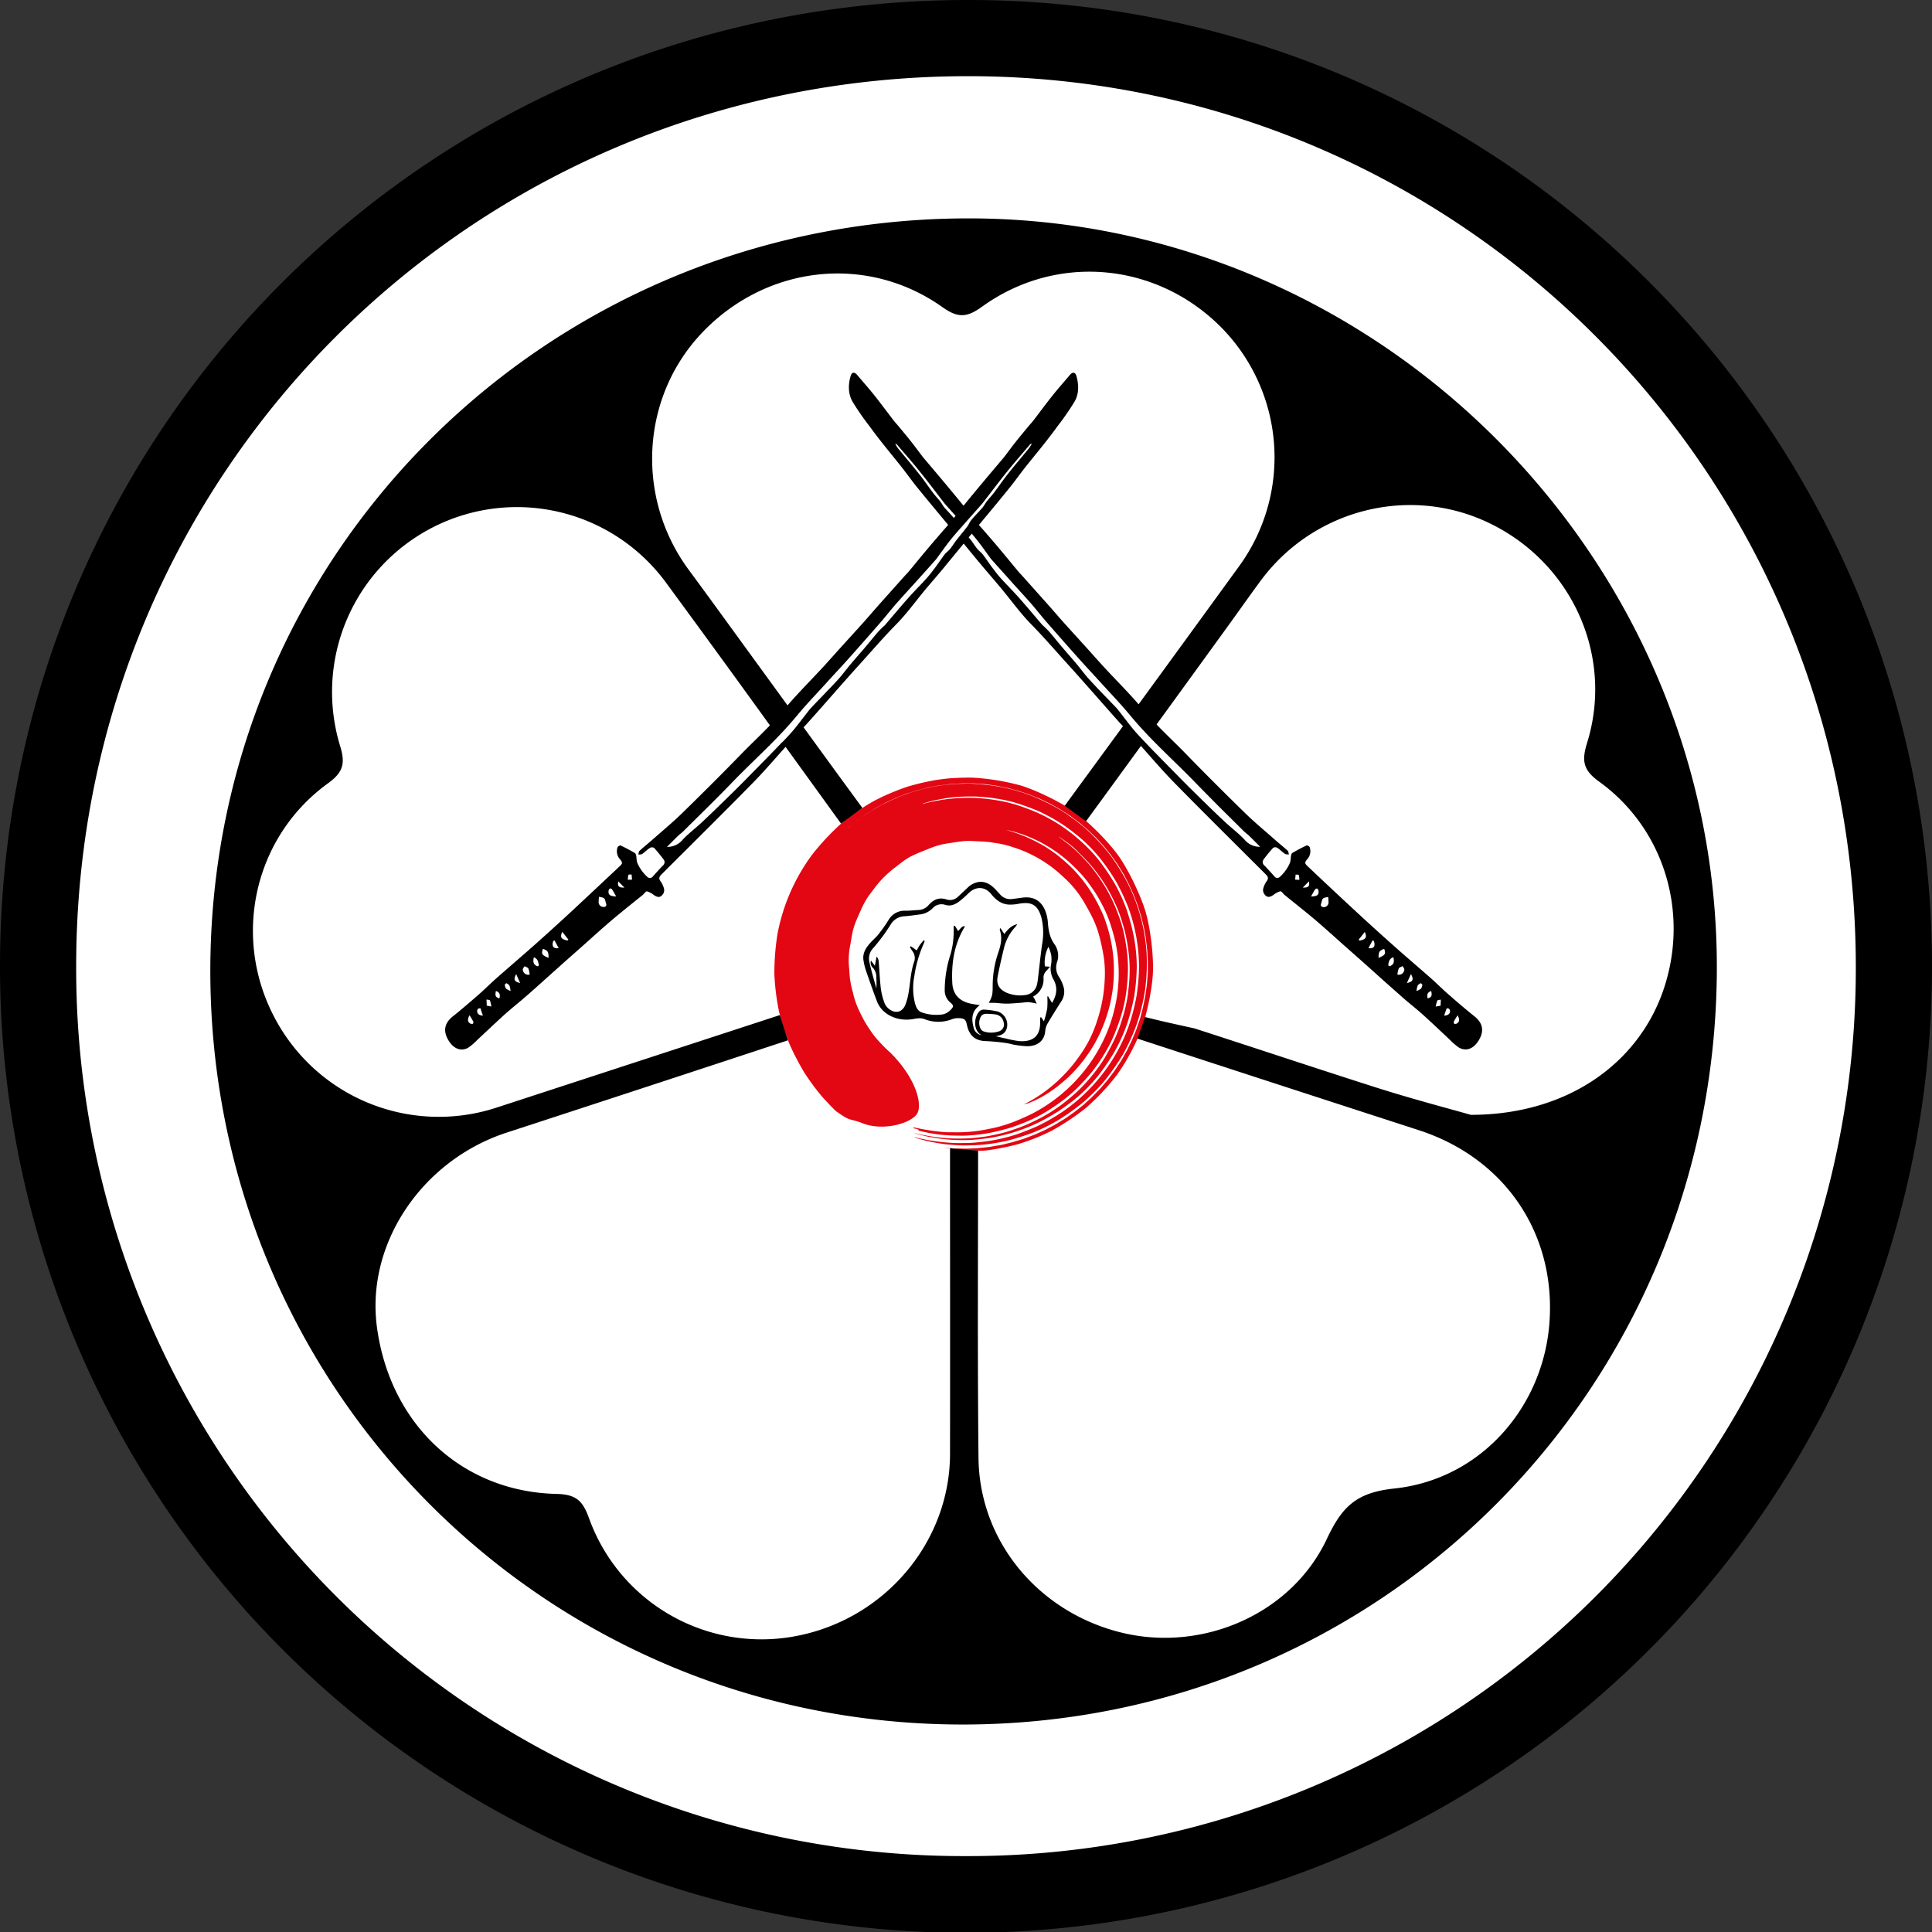 <svg xmlns="http://www.w3.org/2000/svg" viewBox="0 0 760.78 760.89"><rect x="0" y="0" width="760.78" height="760.89" fill="#333333" stroke="none"/><defs><style>.cls-2{fill-rule:evenodd}</style></defs><ellipse cx="378.75" cy="382.66" rx="367.5" ry="370.5" style="fill:#fff" id="Calque_2" data-name="Calque 2"/><g id="Calque_1" data-name="Calque 1"><path class="cls-2" d="M381.54 0C169.87-.13 0 169.2 0 380.41a380.39 380.39 0 0 0 760.78.6C760.89 170.33 591.48.13 381.54 0Zm-1 730.89A349.44 349.44 0 0 1 30 380.41C30 185.86 186.47 29.88 381.45 30c193.39.12 349.44 156.9 349.33 351a349.46 349.46 0 0 1-350.27 349.89Z"/><path d="m396 326.77.54.09c.36.08.57.1 1.27.28s1.24.27 2.23.6 1.84.55 3.09 1 2.35.91 3.82 1.57a39.66 39.66 0 0 1 4.16 2.1 49.28 49.28 0 0 1 4.59 2.87 57.3 57.3 0 0 1 4.81 3.75 66.08 66.08 0 0 1 4.81 4.7 45.7 45.7 0 0 1 4.42 5.54 50.12 50.12 0 0 1 4 6.47 52.32 52.32 0 0 1 3.25 7.35 84.83 84.83 0 0 1 2.31 8.18 56.69 56.69 0 0 1 1.12 8.59 57.48 57.48 0 0 1-.15 8.89 59 59 0 0 1-1.49 8.91 60.71 60.71 0 0 1-2.8 8.69 63.65 63.65 0 0 1-29.38 32.11c-2.35 1.18-5 2.35-7.27 3.24A57 57 0 0 1 392 444c-2.23.51-4.78 1-6.85 1.3s-4.49.5-6.35.55-3.84 0-5.45 0-3.59-.26-4.92-.41-2.77-.38-3.79-.55-2.17-.4-2.86-.55l-1.59-.33a2.52 2.52 0 0 0-.54-.09v.11l.05.06v.05l.06.06h.06l.08.05.07.05.09.05.09.05h.18l.1.05h.09l.1.05.1.05h.2l.09.05h.09l.09.05h.09l.08.05.08.05.07.05.06.05h.06l.05.06v.11a.14.14 0 0 1 0 .06.13.13 0 0 1 0 .06 2.13 2.13 0 0 0 .47.17c.31.09 1.12.28 1.73.41s1.7.39 2.6.53 2.26.39 3.43.51 2.78.28 4.19.35 3.25.1 4.89.1 4-.19 5.8-.38 4.31-.56 6.28-1 4.53-1.06 6.6-1.7 4.66-1.63 6.78-2.52a59.46 59.46 0 0 0 7-3.54 87.39 87.39 0 0 0 6.55-4.35 63.6 63.6 0 0 0 6.31-5.39c1.83-1.82 3.87-4.08 5.55-6.1a62.58 62.58 0 0 0 4.88-7 60.09 60.09 0 0 0 3.94-7.6c1-2.46 2.07-5.29 2.85-7.84a60.07 60.07 0 0 0 1.84-8.19c.37-2.61.64-5.48.75-8.06a55.5 55.5 0 0 0-.26-8 81.25 81.25 0 0 0-1.17-7.49 53.66 53.66 0 0 0-2-7c-.79-2.16-1.64-4.37-2.57-6.32s-1.95-3.9-3-5.62-2.14-3.4-3.22-4.88-2.17-2.9-3.26-4.12-2.14-2.34-3.13-3.35-1.94-1.94-2.83-2.69-1.68-1.46-2.4-2-1.33-1-1.82-1.41-.9-.67-1.15-.86a1.88 1.88 0 0 1-.39-.31 2.24 2.24 0 0 1 .44.24c.28.17.7.44 1.21.81l1.89 1.37c.74.54 1.6 1.23 2.48 2S425 336 426.05 337s2.09 2.16 3.2 3.37 2.23 2.7 3.33 4.18 2.24 3.22 3.28 4.95 2.09 3.75 3 5.71a49.54 49.54 0 0 1 2.62 6.54c.7 2.21 1.44 4.71 1.94 7.1s.88 5.1 1.16 7.61a58 58 0 0 1 .19 8.14c-.11 2.6-.45 5.55-.82 8.18a61 61 0 0 1-2 8.33 61.65 61.65 0 0 1-3.06 8.13c-1.17 2.44-2.64 5.21-4 7.51a65 65 0 0 1-5.09 7.07 66.53 66.53 0 0 1-5.9 6.29c-1.94 1.75-4.31 3.72-6.35 5.23a65 65 0 0 1-7 4.45c-2.14 1.15-4.8 2.45-6.94 3.35s-4.85 1.8-6.94 2.46-4.77 1.2-6.76 1.62-4.58.67-6.41.87-4.29.24-5.94.25-3.92-.06-5.34-.19-3.09-.3-4.26-.47-2.6-.4-3.5-.57-2.06-.4-2.67-.55l-1.41-.34-.49-.11a2.27 2.27 0 0 0 .6.21c.4.13 1.39.44 2.2.63s2.2.55 3.39.76 3 .52 4.5.71 4 .45 5.92.49 4.68.09 6.85-.1 5.21-.48 7.61-.92 5.6-1.22 8.17-2a75.79 75.79 0 0 0 8.78-3.37 78.35 78.35 0 0 0 8.7-4.83 82.24 82.24 0 0 0 8.39-6.29 65 65 0 0 0 7.67-8.11 84.39 84.39 0 0 0 6.24-9.24 65.39 65.39 0 0 0 4.84-10.66 84.07 84.07 0 0 0 2.89-11.15 85.26 85.26 0 0 0 1-11.52 65.9 65.9 0 0 0-1.12-11.72 83.67 83.67 0 0 0-2.95-11 65.47 65.47 0 0 0-4.8-10.36 82.84 82.84 0 0 0-6.14-9 60.29 60.29 0 0 0-7.44-7.77 72.25 72.25 0 0 0-8-6.12 68.88 68.88 0 0 0-8.41-4.6c-2.64-1.17-5.65-2.28-8.2-3.11a57.16 57.16 0 0 0-8.06-1.91c-2.41-.41-5.09-.71-7.26-.86s-4.58-.13-6.46-.07-4 .24-5.51.43-3.1.45-4.3.66-2.37.49-3.18.66-1.61.39-2 .49a2.11 2.11 0 0 1-.64.12 2.57 2.57 0 0 1 .61-.24c.41-.13 1.19-.38 2-.59s2-.52 3.18-.76 2.75-.52 4.3-.75 3.66-.43 5.55-.51 4.33-.12 6.51 0 4.91.41 7.32.8a58.55 58.55 0 0 1 8.16 1.88c2.55.82 5.63 1.94 8.28 3.09a70.08 70.08 0 0 1 8.5 4.62 73.66 73.66 0 0 1 8.15 6.14 62 62 0 0 1 7.56 7.86 83.39 83.39 0 0 1 6.22 9.07 84.94 84.94 0 0 1 4.8 10.2 69 69 0 0 1 4.22 23.26 85.39 85.39 0 0 1-1 11.64 84.39 84.39 0 0 1-2.89 11.28 67.14 67.14 0 0 1-4.86 10.82A69.48 69.48 0 0 1 426 431.75a65.37 65.37 0 0 1-8.62 6.71 78.11 78.11 0 0 1-8.79 4.94c-2.62 1.2-5.95 2.49-8.48 3.36a72.37 72.37 0 0 1-8.61 2.17c-2.4.45-5.53.81-7.69 1s-5.06.19-6.94.18-4.48-.24-6-.4-3.37-.44-4.55-.62-2.64-.51-3.45-.67-1.87-.43-2.28-.53a2.74 2.74 0 0 0-.59-.11 3.1 3.1 0 0 0 .78.33c.49.18 1.69.52 2.63.77s2.59.64 4 .91 3.93.71 5.71.87 4.74.42 6.89.4 5.45-.13 7.92-.4a74.78 74.78 0 0 0 9.19-1.59c2.69-.71 6.39-1.86 9.24-2.92a70.81 70.81 0 0 0 10.22-5 88.88 88.88 0 0 0 9.45-6.67 75.86 75.86 0 0 0 8.94-8.9 96.41 96.41 0 0 0 7.22-10.36 77.87 77.87 0 0 0 5.56-12.32 79.41 79.41 0 0 0 3.21-13.41 80.8 80.8 0 0 0 .56-13.92 71.19 71.19 0 0 0-7-26.87 82.57 82.57 0 0 0-7.19-11.8 81.7 81.7 0 0 0-9.2-10.07 79.52 79.52 0 0 0-10.74-8 94.56 94.56 0 0 0-11.27-5.52 73.37 73.37 0 0 0-12.12-3.45 88.25 88.25 0 0 0-11.42-1.27 82.48 82.48 0 0 0-10.79.52 75.85 75.85 0 0 0-9.82 1.94 74.22 74.22 0 0 0-8.65 3c-2.25 1-5.11 2.34-7 3.37s-4.26 2.52-5.72 3.51-3.43 2.43-4.48 3.31-2.28 1.9-3 2.54l-1.59 1.47c-.36.33-.83.82-.83.82l3.48-3.24 3.35-2.73 3.51-2.52 4-2.53 3.82-2.05 3.92-1.82 4-1.59 4.55-1.44 4.21-1.06 4.26-.8 4.77-.57 4.34-.24h4.35l4.82.33 4.33.61 4.28.86 4.23 1.12 4.15 1.36 4.5 1.83 3.94 1.9 3.82 2.13 4.08 2.63 3.5 2.62 3.34 2.81 3.16 3 3.27 3.56 2.74 3.4 2.54 3.55 2.54 4.11 2 3.86 1.83 4 1.74 4.53 1.29 4.18 1.05 4.25.79 4.31.55 4.85.22 4.39v4.4l-.38 4.9-.63 4.36-.89 4.33-1.07 4.24-1.6 4.68-1.69 4.08-1.94 4-2.16 3.85-2.71 4.13-2.66 3.52-2.86 3.36L430 432l-3.28 3-3.44 2.75-3.6 2.55-4.2 2.56-3.9 2.06-4 1.82-4.58 1.73-4.23 1.28-4.3 1.05-4.88.84-4.41.46-4.44.21-4.44-.06-5-.42s12.58 1.71 17.12 1.19a99 99 0 0 0 12-2.35 78.78 78.78 0 0 0 14-5.57 98 98 0 0 0 13.28-8.89 88.58 88.58 0 0 0 12.23-13.09 83.07 83.07 0 0 0 9.69-18.22c2-5.77 4.19-15.73 4.4-22.42s-1.06-17.71-3.18-24.3-6.9-16.53-11-22-11.94-13.39-17.64-17.14-14.86-8.17-20.56-9.81a91.39 91.39 0 0 0-18.48-3c-4.32-.12-9.41.27-9.77.31s-2.62.27-5.1.65a98.17 98.17 0 0 0-10.82 2.55 91.42 91.42 0 0 0-13.12 5.55 84.75 84.75 0 0 0-13.36 9.23 98.4 98.4 0 0 0-11.13 11.95A76.19 76.19 0 0 0 306.12 368a98.46 98.46 0 0 0-1.19 15.59 93.55 93.55 0 0 0 1.79 14.52 91 91 0 0 0 4.28 13.27 103.67 103.67 0 0 0 5.64 10.84 92.57 92.57 0 0 0 6.48 8.89c1.73 2.07 4.49 4.89 6 6.4 6.33 4.45 4.78 2.59 10.6 4.82 8.46 3.32 19.64-.27 21.55-4s-.56-13.77-10.77-23.93a46.6 46.6 0 0 1-4-3.93 33.43 33.43 0 0 1-4-5.05 44.44 44.44 0 0 1-3.87-6.82 32.19 32.19 0 0 1-2.77-7.77 36.47 36.47 0 0 1-1.44-9.09 29.63 29.63 0 0 1 .44-9.82c.84-4.84.86-6.15 3-11s2.76-6.4 6.11-10.68a40.91 40.91 0 0 1 8.8-8.87c4.16-3.28 5.26-4.05 10.1-6s6.39-2.68 10.85-3.35 6-1 9.25-.84 4.44.2 4.7.23a32.28 32.28 0 0 1 3.62.45 39.2 39.2 0 0 1 7.54 1.72 50.63 50.63 0 0 1 19.93 11.78 41 41 0 0 1 8.69 10.92c2.89 5 4.51 8.28 5.89 14.12s2 9.84 1.65 15.81A58.75 58.75 0 0 1 432 402a47.79 47.79 0 0 1-6.91 13.78A59.65 59.65 0 0 1 415 427a57.25 57.25 0 0 1-11.77 7.86 8.55 8.55 0 0 0 1.11-.27 14.07 14.07 0 0 0 1.57-.56c.63-.27 1.29-.52 2.07-.92s1.58-.77 2.48-1.3 1.82-1.06 2.81-1.74 2-1.38 3.07-2.2 2.1-1.71 3.23-2.68a43.19 43.19 0 0 0 3.23-3.15 46 46 0 0 0 3.18-3.65 85.57 85.57 0 0 0 3.08-4.23 52.24 52.24 0 0 0 2.75-4.65 49.17 49.17 0 0 0 2.38-5.07 53 53 0 0 0 1.94-5.44 54.08 54.08 0 0 0 1.43-5.74 58.16 58.16 0 0 0 .85-5.94 59.32 59.32 0 0 0-.18-12.11 56.69 56.69 0 0 0-1.05-6 54.28 54.28 0 0 0-1.64-5.77 35.7 35.7 0 0 0-2.12-5.28 58.62 58.62 0 0 0-5.7-9.75 51.65 51.65 0 0 0-3.34-4.17 47.38 47.38 0 0 0-3.52-3.67c-1.35-1.23-2.49-2.21-3.82-3.31a39.45 39.45 0 0 0-3.6-2.62 35.92 35.92 0 0 0-3.46-2.15c-1.32-.72-2.3-1.25-3.53-1.84s-2.11-1-3.23-1.44-1.89-.73-2.87-1.1-1.6-.52-2.44-.79-1.27-.39-1.93-.57" style="fill:#e30613"/><path class="cls-2" d="M398.7 411.27c-2.74-.86-9.64-1.29-10.3-1.3-4.26-.05-6.73-2.09-7.62-6.28-.46-2.16-.9-2.63-3.06-2.76a6.7 6.7 0 0 0-2.71.37 14.83 14.83 0 0 1-11 0c-2-.75-3.76 0-5.62.14-5.38.56-11.11-2-13.06-7.14-1.47-3.87-2.84-7.78-4.19-11.69A24.16 24.16 0 0 1 340 378c-.37-2.71 1-4.82 2.73-6.74 1-1.14 2.21-2.11 3.14-3.29a59.79 59.79 0 0 0 4-5.66 7.25 7.25 0 0 1 6.73-3.68c1.71 0 3.42-.21 5.12-.29a5.49 5.49 0 0 0 4-2c1.93-2.16 4.11-3.1 7-2.15a4.45 4.45 0 0 0 4.43-1c1.26-1.16 2.49-2.35 3.76-3.51a7.89 7.89 0 0 1 4.64-2.4c2.54-.21 4.45.94 6.14 2.64.79.79 1.51 1.65 2.28 2.46a5.25 5.25 0 0 0 4.67 1.62c1.31-.16 2.61-.34 3.91-.52 4.26-.58 7.38 1.09 9 5.05a15.37 15.37 0 0 1 1.07 4.58c.22 3.13.72 6.14 2.64 8.74a7.73 7.73 0 0 1 .93 7.17 6.68 6.68 0 0 0 .92 5.81 14.31 14.31 0 0 1 1.83 4.32 6.89 6.89 0 0 1-1.1 5.27c-1.7 2.67-3.39 5.34-5 8.07a7.8 7.8 0 0 0-1.23 3.26c-.24 4.29-3.33 6.24-7.17 6.23a38 38 0 0 1-5.74-.71Zm1.9-47.36c-.41.58-.54.8-.7 1a18.92 18.92 0 0 0-4.46 8c-.93 3.9-1.86 7.8-2.6 11.74-.57 3 .72 5 3.58 6.28a13.68 13.68 0 0 0 7 .93 5.38 5.38 0 0 0 5-4.54 23.92 23.92 0 0 0 .38-2.54c.51-4.3.95-8.62 1.55-12.91a25.52 25.52 0 0 0-.22-10.37c-1.36-5-3.71-6.56-8.85-5.64a17.17 17.17 0 0 1-4.1.34c-2.9-.18-5.05-1.87-6.76-4-2.71-3.44-6.44-3.07-9.05-.45a40.37 40.37 0 0 1-3.37 3c-1.65 1.32-3.52 2.22-5.68 1.59a4.72 4.72 0 0 0-5.05 1.28 8.25 8.25 0 0 1-4.85 2.44c-2 .27-4 .55-6.07.74a6.63 6.63 0 0 0-5.38 2.87 72.55 72.55 0 0 1-7.13 9.69 5.9 5.9 0 0 0-1.58 5c.73 3.66 1.87 7.25 2.83 10.87a39.41 39.41 0 0 0 0-4.21 5.55 5.55 0 0 0-1.26-3.82 2.77 2.77 0 0 1-.86-2.95l1.54 2.05c.25-1.35.47-2.49.68-3.64a3.33 3.33 0 0 1 .82 1.91c.3 3.61.43 7.24.86 10.83a26.34 26.34 0 0 0 1.48 5.69 5.48 5.48 0 0 0 1.81 2.28c2.49 1.91 5.17 1.21 6.34-1.69a23.35 23.35 0 0 0 1.24-4.53c.75-4.13.81-8.38 2.23-12.41a4.5 4.5 0 0 0-.75-4.31 16 16 0 0 1-.92-1.54l.36-.3 2.32 1.66c.47-.82.81-1.53 1.26-2.17s1-1.24 1.5-1.85l.37.24a5.11 5.11 0 0 1-.25.87 47.87 47.87 0 0 0-3.81 13 24.84 24.84 0 0 0 .21 10.58c.43 1.55 1 3.1 2.63 3.71a17 17 0 0 0 8.58.77 6.28 6.28 0 0 0 3.06-1.95c1.06-1.07.93-1.64-.22-2.61a6.21 6.21 0 0 1-2.3-5 46.59 46.59 0 0 1 1.84-12.63 32 32 0 0 0 1.68-10.67v-1.88l.46-.15c.44.72.87 1.43 1.32 2.15 1.56-1.82 1.56-1.82 2.63-2a1.13 1.13 0 0 1-.1.37c-4.12 6.79-5.23 14.26-4.85 22 .22 4.43 2.65 7.11 7 8.12 1.18.27 2.38.42 3.84.67-3.25 2.34-3.32 5.4-2.48 8.63a3.93 3.93 0 0 0 3.24 3.2c-3-1.38-3.49-6.39-1-9.34a2.58 2.58 0 0 1 1.9-.75 32.07 32.07 0 0 1 5.45.76 5.49 5.49 0 0 1 3.64 6c-.43 2.3-1.7 3.3-4.44 3.73 1.07.25 2.51.61 4 .91a39.26 39.26 0 0 0 5.21 1c5.06.39 8.2-1.71 8.23-7.08v-2.23l.45-.06 1.05 1.6a44.24 44.24 0 0 0 1.29-5 36 36 0 0 0 .05-4.76l.26-.15c.52.85 1 1.71 1.62 2.64 1.76-3.06 2.34-6 .53-9.24a8.34 8.34 0 0 1-.93-5.9 12.11 12.11 0 0 0 0-3.94 15.09 15.09 0 0 0-1.06-3 13.52 13.52 0 0 0-1.39 7.68l2 .17c-.6.71-1 1.18-1.36 1.58a3.68 3.68 0 0 0-1.17 3 7.45 7.45 0 0 1-2.62 6.15 13.06 13.06 0 0 1-1.6 1.12l.43.31c.34.7.67 1.41 1.12 2.36a25.91 25.91 0 0 0-3.29-.59c-1 0-2.1.2-3.14.27-1.84.13-3.67.31-5.51.32-1.57 0-3.14-.22-4.72-.32h-2.21c1.46-2.74 1.5-3.45 1.52-6.75a40.11 40.11 0 0 1 2.24-13.14c1-2.87 1.62-5.85.53-8.89 0-.11.11-.28.27-.67l1.53 2.34c1.32-1.63 2.53-3.26 5.13-3.87Zm-10.88 35.36a8.27 8.27 0 0 0-2 0 2.28 2.28 0 0 0-1.35.84 5.13 5.13 0 0 0-.27 4.92 2.31 2.31 0 0 0 1.22 1.11 9.34 9.34 0 0 0 5.82.05 2.79 2.79 0 0 0 2.1-3.46 3.79 3.79 0 0 0-3.2-3.27 20.11 20.11 0 0 0-2.32-.19Z"/><path class="cls-2" d="M379.55 86C215 87 82.73 218.22 82.82 382.46c.08 164.6 132.05 296.67 296.4 296.62C543.8 679 675 547.09 676.05 382.69 677.09 219.9 542.32 84.94 379.55 86Zm-102.77 44.69c25.41-26.37 64.85-30.7 94.43-9.68 6.06 4.31 9.6 4 15.43-.19 29.47-21.34 69.09-17.57 94.56 8.41a72.88 72.88 0 0 1 6.8 93.65q-19.8 27.26-39.64 54.46c-4.4-5.08-9.19-9.83-13.75-14.78-2.41-2.63-4.77-5.31-7.16-7.95-2.86-3.16-5.74-6.3-8.59-9.47-1.89-2.11-3.71-4.27-5.59-6.38q-5.42-6.09-10.85-12.15c-.39-.44-.83-.84-1.21-1.3-2.52-3-5-6.09-7.56-9.11-2-2.4-4.05-4.76-6.09-7.12-.64-.74-1.45-1.59-2.1-2.35 4-4.8 8-9.59 11.9-14.43 2.2-2.69 4.2-5.54 6.35-8.26 2.45-3.11 5-6.15 7.43-9.25 1.85-2.33 3.66-4.69 5.4-7.1a102.22 102.22 0 0 0 6.64-9.62c1.74-3.09 1.65-6.63.69-10-.44-1.58-1.5-1.69-2.56-.44-2.23 2.65-4.54 5.23-6.7 7.94-2.64 3.3-5.15 6.72-7.72 10.07-.54.7-1.16 1.34-1.72 2-1.65 2-3.32 4-4.92 6s-3.18 4.18-4.78 6.27c-.21.28-.44.53-.66.79-2.39 2.84-4.8 5.66-7.18 8.51-2.63 3.14-5.25 6.29-7.83 9.47-.13.15-.25.3-.37.46-.13-.16-.3-.34-.4-.46-2.58-3.18-5.21-6.33-7.83-9.47-2.38-2.85-4.79-5.67-7.18-8.51-.22-.26-.45-.51-.66-.79-1.6-2.09-3.15-4.21-4.78-6.27s-3.27-4-4.92-6c-.56-.68-1.18-1.32-1.72-2-2.57-3.35-5.08-6.77-7.72-10.07-2.16-2.71-4.47-5.29-6.7-7.94-1.06-1.25-2.12-1.14-2.56.44-1 3.4-1 6.94.69 10a102.22 102.22 0 0 0 6.64 9.62c1.74 2.41 3.56 4.77 5.4 7.1 2.45 3.1 5 6.14 7.43 9.25 2.15 2.72 4.15 5.57 6.35 8.26 3.91 4.8 7.95 9.63 11.9 14.4-.68.8-1.41 1.58-2.1 2.38-2 2.36-4.09 4.72-6.09 7.12-2.54 3-5 6.08-7.56 9.11-.38.46-.82.86-1.21 1.3q-5.43 6.06-10.85 12.15c-1.87 2.11-3.7 4.27-5.59 6.38-2.85 3.17-5.73 6.31-8.59 9.47-2.39 2.64-4.75 5.32-7.16 7.95-4.69 5.08-9.61 10-14.11 15.2q-7.87-10.83-15.76-21.67c-7.69-10.57-15.36-21.17-23.13-31.69-21.15-28.64-18.82-68.4 5.56-93.71Zm213.08 196.68c.62.62 1.37 1.11 2 1.73 1.48 1.43 2.92 2.9 4.37 4.35a7.72 7.72 0 0 1-6.15-2.8c-2.33-2.5-5.12-4.56-7.63-6.91-3.5-3.27-6.94-6.61-10.37-10-3-2.93-6-5.91-8.91-8.9-5.05-5.16-10.16-10.26-15.06-15.56-1.6-1.73-3.06-3.59-4.51-5.47-1-1.25-1.92-2.51-2.91-3.74-.34-.42-.67-.85-1-1.24-3.5-3.65-7.06-7.24-10.49-11-1.88-2-3.52-4.3-5.31-6.43s-3.84-4.44-5.74-6.68c-1.64-1.92-3.21-3.9-4.86-5.82-.7-.81-1.5-1.53-2.26-2.29a6.3 6.3 0 0 1-.55-.48c-3.08-3.59-6.11-7.23-9.25-10.77-2.26-2.56-4.72-5-7-7.5-1.3-1.44-2.48-3-3.65-4.56s-2.35-3.37-3.6-5c-.62-.8-1.52-1.39-2.16-2.18-.89-1.1-1.62-2.33-2.49-3.45-.26-.34-.61-.72-.89-1.06l1.21-1.47c.65.76 1.4 1.65 2 2.42 1.89 2.36 3.61 4.85 5.41 7.28.08.12.17.24.26.35 2.48 2.78 5 5.56 7.44 8.32 2.75 3.06 5.55 6.08 8.27 9.17 2.09 2.39 4 4.91 6.12 7.3q6.27 7.2 12.61 14.3c3 3.36 6.1 6.64 9.13 10 3.67 4 7.46 8 10.95 12.18.1.11.2.22.29.34 2.24 2.71 4.61 5.31 7 7.84 3.64 3.8 7.42 7.46 11.18 11.14l1.55 1.52 1.82 1.8q2.1 2.08 4.16 4.21 2.6 2.67 5.22 5.31c4.59 4.68 9.21 9.2 13.8 13.75ZM308 292.26c-.21.22-.42.42-.62.64-1.7 1.78-3.42 3.56-5.15 5.32l-.78.8-.35.36c-1.8 1.83-3.6 3.65-5.39 5.49-2.94 3-5.91 6-8.91 8.9-3.43 3.36-6.87 6.7-10.37 10-2.51 2.35-5.3 4.41-7.63 6.91a7.72 7.72 0 0 1-6.15 2.8c1.45-1.45 2.89-2.92 4.37-4.35.63-.62 1.38-1.11 2-1.73 6.34-6.31 12.77-12.54 19-19 6-6.24 12.39-12.1 18.4-18.34 2.42-2.51 4.78-5.09 7-7.78l.33-.38c3.58-4.34 7.5-8.39 11.28-12.56 3-3.34 6.12-6.62 9.13-10q6.35-7.11 12.61-14.3c2.08-2.39 4-4.91 6.12-7.3 2.72-3.09 5.52-6.11 8.27-9.17 2.49-2.76 5-5.54 7.44-8.32.09-.11.17-.23.26-.35 1.8-2.43 3.52-4.92 5.41-7.28s3.68-4.31 5.55-6.44c2.33-2.65 4.68-5.27 7-7.91a5.32 5.32 0 0 0 .36-.47c3.17-4.08 6.28-8.22 9.52-12.24 2.92-3.62 6-7.11 9-10.66.07-.08.22-.08.61-.22a16 16 0 0 1-1 1.69c-2.79 3.41-5.65 6.76-8.39 10.21-1.9 2.39-3.61 4.93-5.46 7.37-.9 1.2-1.95 2.29-2.88 3.47-.63.81-1.08 1.75-1.74 2.52-1.42 1.65-3 3.18-4.36 4.84-.65.77-1 1.78-1.61 2.59-1.38 1.81-2.87 3.55-4.27 5.36-.87 1.12-1.6 2.35-2.49 3.45-.64.79-1.54 1.38-2.16 2.18-1.25 1.63-2.36 3.36-3.6 5s-2.35 3.12-3.65 4.56c-2.29 2.54-4.74 4.94-7 7.5-3.14 3.54-6.17 7.18-9.25 10.77a6.3 6.3 0 0 1-.55.48c-.76.76-1.56 1.48-2.26 2.29-1.65 1.92-3.22 3.9-4.86 5.82-1.9 2.24-3.85 4.43-5.74 6.68s-3.43 4.39-5.31 6.43c-3.43 3.72-7 7.31-10.49 11-.37.39-.7.82-1 1.24-1.11 1.39-2.18 2.81-3.27 4.21-1.33 1.72-2.68 3.42-4.15 5-.91 1-1.85 2-2.78 2.94ZM372 200c-.66-.77-1.11-1.71-1.74-2.52-.92-1.18-2-2.27-2.88-3.47-1.85-2.44-3.56-5-5.46-7.37-2.74-3.45-5.6-6.8-8.39-10.21a16 16 0 0 1-1-1.69c.39.14.54.14.61.22 3 3.55 6.09 7 9 10.66 3.25 4 6.35 8.16 9.51 12.24.13.16.24.32.37.47l4.26 4.79c-.22.28-.46.57-.68.86-1.14-1.35-2.43-2.71-3.6-3.98Zm207.16 239c-8.15-2.34-23-6.21-37.57-10.86-23.78-7.59-47.45-15.49-71.2-23.17-6.47-1.41-13.09-2.87-19.51-4.48l-3 8.49c36.87 12.05 73.9 24.09 110.8 36.06 33.74 10.94 53.91 40.45 51.48 75.5-2.32 33.39-26.94 62-61.14 65.61-15.18 1.6-20.63 7.33-26.58 19.93-13.89 29.42-48.46 44.35-80 37-33-7.7-56.78-35.71-57.13-69-.42-40.3-.17-80.69-.16-121l-11.05-.91c0 40.07.06 80.27 0 120.34-.06 35.13-26.24 65.64-61.52 71.9A72.19 72.19 0 0 1 232 598c-2.4-6.67-4.78-9.54-12.74-9.72-37.51-.82-65.79-27.6-70.85-65.84-4.32-32.71 17.72-65.55 51.15-76.46q55.38-18.06 110.69-36.32l-3.14-9.95q-55.93 18.27-111.85 36.53a73.06 73.06 0 0 1-87.37-35.95c-16.53-31.72-7.78-70.82 21.26-91.83 6-4.35 6.91-7.82 4.78-14.71A72.8 72.8 0 0 1 262 229.08q20.72 28.18 41.18 56.55c-3.72 3.88-7.65 7.55-11.4 11.41-7.6 7.82-15.34 15.52-23.14 23.14-3.68 3.59-7.65 6.88-11.51 10.29-1.75 1.55-3.59 3-5.31 4.58-.33.3-.31 1-.45 1.48.54-.09 1.19 0 1.59-.3 1-.72 1.93-1.67 3-2.37a1.71 1.71 0 0 1 1.59 0 59.61 59.61 0 0 1 3.79 4.62 1.68 1.68 0 0 1-.34 2.37c-1.33 1.38-2.6 2.81-3.88 4.23a1.43 1.43 0 0 1-2.28.16 15.93 15.93 0 0 1-3.94-5.6 9.15 9.15 0 0 1-.29-2.15c-.11-.54-.19-1.33-.56-1.55a62.56 62.56 0 0 0-5.67-3c-.25-.12-1.11.37-1.19.69a4.71 4.71 0 0 0 .71 4.45c1.37 1.61 1.37 1.87-.12 3.26q-9.5 8.93-19 17.79-6.9 6.38-13.91 12.63c-5.16 4.58-10.41 9.06-15.58 13.62-2.32 2.05-4.5 4.25-6.82 6.28-3.33 2.9-6.67 5.79-10.12 8.54-3 2.37-4.25 5.49-1.64 9.65 2 3.19 4.84 4.27 7.64 2.73a23 23 0 0 0 3.6-3.08c3.43-3.2 7-6.59 10.6-9.86 2.57-2.32 5.3-4.47 7.93-6.74s5-4.39 7.45-6.6c2.73-2.44 5.45-4.9 8.19-7.34 2.37-2.11 4.75-4.2 7.13-6.31 3.88-3.44 7.69-6.95 11.65-10.3s8-6.56 12.07-9.83l.12-.08c.56-.52 1.21-1.52 1.67-1.44a7.64 7.64 0 0 1 2.68 1.42c1.69 1.16 2.76 1.07 3.81-.63a2.78 2.78 0 0 0 .19-2 9 9 0 0 0-1.33-2.77c-.86-1.15-.48-1.84.42-2.74 12-12 24.11-23.94 36-36.07 4.44-4.54 8.58-9.37 12.81-14.11l21.85 30.22 8.39-6.19q-11.61-15.84-23.14-31.72c.61-.66 1.23-1.31 1.83-2 4.16-4.63 8.26-9.32 12.38-14 2.44-2.75 4.86-5.5 7.33-8.22 5-5.48 9.77-11.11 15-16.4 4.2-4.28 7.72-9.22 11.57-13.84 2.52-3 5.12-5.94 7.62-9s4.88-5.94 7.31-8.91c2.42 3 4.92 6 7.36 8.91s5.1 5.95 7.62 9c3.85 4.62 7.37 9.56 11.57 13.84 5.2 5.29 10 10.92 15 16.4 2.47 2.72 4.89 5.47 7.33 8.22 4.12 4.65 8.22 9.34 12.38 14 .47.53 1 1 1.45 1.56l-22.93 31.33 8.39 6.09q10.83-14.81 21.62-29.66c4.33 4.85 8.56 9.81 13.11 14.45 11.89 12.13 24 24.08 36 36.07.9.9 1.28 1.59.42 2.74a9 9 0 0 0-1.33 2.77 2.83 2.83 0 0 0 .19 2c1.05 1.7 2.12 1.79 3.81.63a7.64 7.64 0 0 1 2.68-1.42c.46-.08 1.11.92 1.67 1.44l.12.08c4 3.27 8.12 6.47 12.07 9.83s7.77 6.86 11.65 10.3c2.38 2.11 4.76 4.2 7.13 6.31 2.74 2.44 5.46 4.9 8.19 7.34 2.48 2.21 5 4.43 7.45 6.6s5.36 4.42 7.93 6.74c3.63 3.27 7.17 6.66 10.6 9.86a23 23 0 0 0 3.6 3.08c2.8 1.54 5.64.46 7.64-2.73 2.61-4.16 1.36-7.28-1.64-9.65-3.45-2.75-6.79-5.64-10.12-8.54-2.32-2-4.5-4.23-6.82-6.28-5.17-4.56-10.42-9-15.58-13.62q-7-6.24-13.91-12.63-9.57-8.85-19-17.79c-1.5-1.39-1.49-1.65-.12-3.26a4.71 4.71 0 0 0 .71-4.45c-.08-.32-.94-.81-1.19-.69a62.56 62.56 0 0 0-5.67 3c-.37.22-.45 1-.56 1.55a9.15 9.15 0 0 1-.29 2.15 15.93 15.93 0 0 1-3.94 5.6 1.43 1.43 0 0 1-2.28-.16c-1.28-1.42-2.55-2.85-3.88-4.23a1.69 1.69 0 0 1-.34-2.37 59.61 59.61 0 0 1 3.79-4.62 1.71 1.71 0 0 1 1.59 0c1.06.7 1.94 1.65 3 2.37.4.29 1 .21 1.59.3-.14-.5-.12-1.18-.45-1.48-1.72-1.58-3.56-3-5.31-4.58-3.86-3.41-7.83-6.7-11.51-10.29-7.8-7.62-15.54-15.32-23.14-23.14-3.85-4-7.89-7.73-11.7-11.73q13.85-19.06 27.68-38.15c4.45-6.13 8.8-12.35 13.31-18.45 21.13-28.61 59.77-38 91.22-22.11 31.82 16 47.82 52.18 37.31 86-2.22 7.16-1.48 10.74 4.81 15.26 25.43 18.39 35.4 51.17 25.53 81.17-9.71 29.53-37.94 50-76.13 50Zm-330.27-92.62-1.65.05a6.51 6.51 0 0 1 .22-1.9c.1-.21.8-.13 1.23-.19.07.66.13 1.36.2 2.04Zm-3 3.12c-2.18.12-2.81-.53-2.42-2.42Zm-3.25 3.5c-2.51-.09-3.15-.69-3-2.18a1.4 1.4 0 0 1 .51-.94c.15-.11.71.11.86.34.61.93 1.1 1.88 1.63 2.78Zm-4.64 4.1a1.89 1.89 0 0 1-2.27-1.7 20.72 20.72 0 0 1 .14-2.26c2.06.36 2.25.47 2.6 2 .15.75.76 1.67-.47 2Zm-14.17 12.91-.41.34c-2.46-.54-3-1.24-2-3.42Zm-3.83 3.35c-2.12.31-2.82-.81-2.14-2.82l.49-.24Zm-4 3.85c-2.66-1.17-2.87-1.52-2.22-3.56 1.92.62 2.27 1.16 2.22 3.56Zm-4.81 3.09c-1.38-.74-1.25-1.93-1-3.34 1.47.49 1.71 1.64 1.94 2.72.16.74-.29.99-.97.62Zm-2.6 3.46a2.13 2.13 0 0 1-2.72-2c0-.44.45-.86.7-1.29.51.29 1.26.47 1.48.91a8.79 8.79 0 0 1 .51 2.38Zm-3.73 3.34c-2.38-.53-2.76-1.37-1.6-3.53.45 1.07.94 2.14 1.57 3.53Zm-3.77 3.12a6.57 6.57 0 0 1-1.8-.91 2.76 2.76 0 0 1-.5-1.52c0-.19.52-.65.62-.6a2.54 2.54 0 0 1 1.18.88 9.24 9.24 0 0 1 .47 2.15Zm-4.42 2.92c-1.52-.41-1.8-1-1.39-2.92 1.42.51 1.82 1.39 1.36 2.92Zm-3.16 3.22-1.85-.37c0-.9-.06-1.65-.09-2.4.47.12 1.23.1 1.36.37a11.08 11.08 0 0 1 .55 2.4Zm-3.32 3.56c-1.95 0-2.82-1.39-2-2.63.13-.21.95-.28 1-.21.3.92.6 1.8.97 2.84Zm-3.95 3.21a1.51 1.51 0 0 1-1.07-.09c-1.26-.79-1-1.92-.27-3.25.5.81 1 1.61 1.47 2.45.09.23-.03.85-.16.89ZM510 346.38c.07-.68.13-1.36.2-2 .43.06 1.13 0 1.23.19a6.51 6.51 0 0 1 .22 1.9Zm3 3.12 2.43-2.42c.37 1.92-.25 2.54-2.43 2.42Zm3.24 3.54c.53-.94 1-1.89 1.6-2.78.15-.23.71-.45.86-.34a1.4 1.4 0 0 1 .51.94c.17 1.49-.47 2.14-2.98 2.14Zm4.17 2.18c.35-1.57.54-1.68 2.6-2a20.72 20.72 0 0 1 .14 2.26 1.89 1.89 0 0 1-2.27 1.7c-1.24-.37-.63-1.29-.48-1.96ZM535 370.05l2.43-3.08c.95 2.18.44 2.88-2 3.42Zm3.85 3.31 1.65-3.06.49.24c.72 2.01.01 3.13-2.1 2.82Zm6.23.29c.65 2 .44 2.39-2.22 3.56-.04-2.4.31-2.94 2.26-3.56Zm1.62 6c.23-1.08.47-2.23 2-2.72.27 1.41.4 2.6-1 3.34-.7.4-1.12.15-.96-.59Zm3.57 4.08a8.79 8.79 0 0 1 .54-2.38c.22-.44 1-.62 1.48-.91.25.43.68.85.7 1.29a2.13 2.13 0 0 1-2.68 2.03Zm3.73 3.37c.63-1.39 1.12-2.46 1.6-3.53 1.2 2.16.83 3-1.6 3.53Zm3.77 3.12a9.24 9.24 0 0 1 .5-2.15 2.54 2.54 0 0 1 1.18-.88c.11-.05.64.41.62.6a2.76 2.76 0 0 1-.5 1.52 6.57 6.57 0 0 1-1.76.91Zm5.81 0c.41 1.94.13 2.51-1.39 2.92-.42-1.53-.02-2.41 1.43-2.92Zm1.77 6.14A11.08 11.08 0 0 1 566 394c.13-.27.89-.25 1.36-.37 0 .75-.06 1.5-.09 2.4Zm3.32 3.56c.37-1 .67-2 1-2.84 0-.07.86 0 1 .21.86 1.24-.01 2.62-1.96 2.63Zm3.82 2.32c.43-.84 1-1.64 1.47-2.45.71 1.33 1 2.46-.27 3.25a1.51 1.51 0 0 1-1.07.09c-.09-.04-.21-.66-.09-.89Z"/></g></svg>